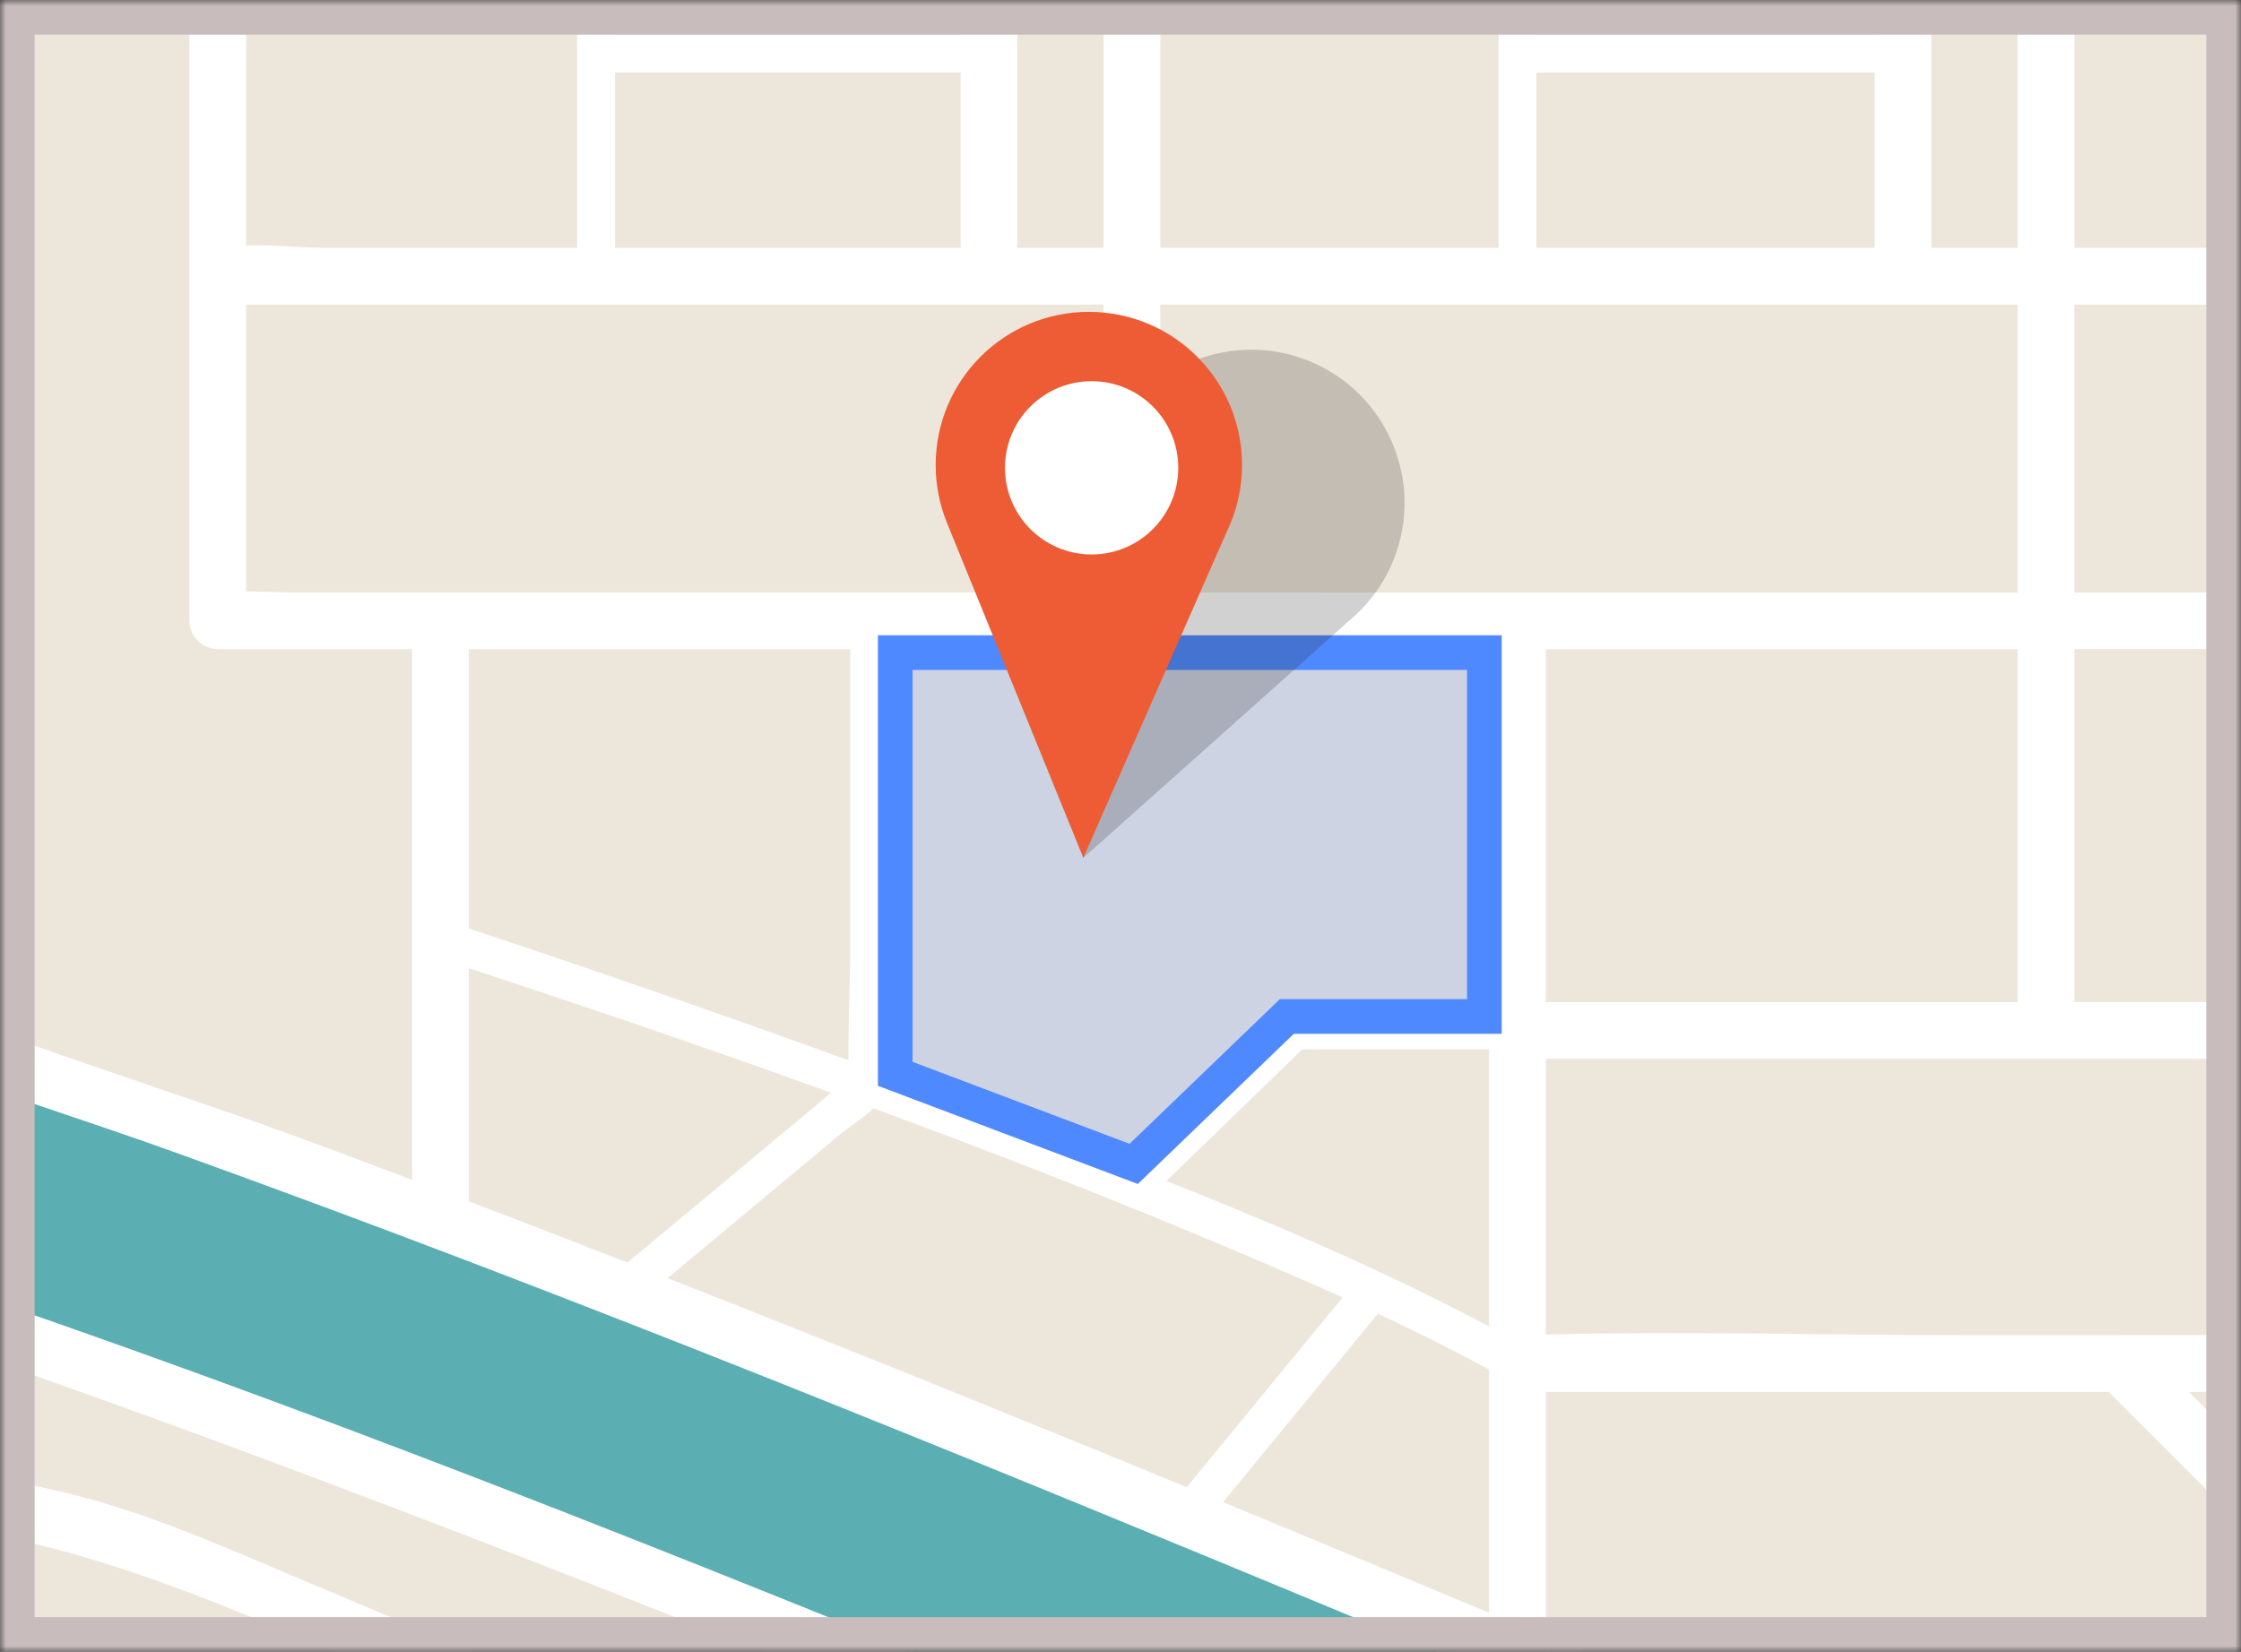 <svg width="194" height="143" viewBox="0 0 194 143" fill="none" xmlns="http://www.w3.org/2000/svg">
<rect x="0" y="0" width="194" height="143" fill="#333333" stroke="none"/>
<mask id="mask0_1143_508" style="mask-type:alpha" maskUnits="userSpaceOnUse" x="0" y="0" width="194" height="143">
<rect width="194" height="143" fill="#D9D9D9"/>
</mask>
<g mask="url(#mask0_1143_508)">
<path d="M420.783 -163.452H-234.061V163.971H420.783V-163.452Z" fill="#EDE6DB"/>
<path d="M38.135 105.534V53.741H131.368V142.009L38.135 105.534Z" fill="#EDE6DB"/>
<path d="M174.118 163.428H128.022C86.915 146.184 28.219 122.189 -7.629 110.309C-16.78 107.275 -24.949 103.755 -32.387 99.81C-32.496 99.755 -32.6 99.695 -32.709 99.641C-43.721 93.758 -53.118 86.948 -61.73 79.428C-61.806 79.362 -61.882 79.297 -61.953 79.231C-73.871 68.792 -84.278 56.994 -95.372 44.416C-107.296 30.898 -119.607 16.95 -135.541 2.636C-135.607 2.576 -135.667 2.522 -135.732 2.467C-136.731 1.567 -137.746 0.666 -138.778 -0.234C-151.973 -11.77 -166.827 -20.845 -181.517 -27.961C-213.25 -43.323 -244.213 -49.505 -256 -51.448V-69.68C-249.626 -68.747 -233.495 -66.008 -213.244 -59.721C-189.353 -52.31 -154.985 -38.319 -126.925 -13.795C-108.518 2.298 -94.357 18.347 -81.872 32.503C-58.019 59.532 -39.181 80.885 -1.964 93.218C49.277 110.195 145.998 151.352 174.118 163.428Z" fill="#5BAEB2"/>
<path d="M184.988 163.428H172.672C154.304 155.531 135.87 147.771 117.398 140.104C83.597 126.074 49.676 112.197 15.236 99.793C7.346 96.95 -0.693 94.473 -8.529 91.477C-18.641 87.619 -28.343 82.751 -37.358 76.754C-54.379 65.447 -68.393 50.571 -81.877 35.367C-97.533 17.725 -113.075 0.017 -130.898 -15.519C-147.296 -29.817 -166.466 -40.78 -186.477 -49.189C-202.57 -55.951 -219.345 -61.14 -236.382 -64.933C-241.577 -66.09 -246.805 -67.116 -252.06 -67.967C-252.977 -68.114 -253.899 -68.256 -254.821 -68.393C-255.16 -68.442 -255.493 -68.485 -255.825 -68.534C-255.858 -68.54 -255.924 -68.551 -256 -68.562V-73.473C-227.274 -69.675 -198.668 -60.835 -172.6 -48.294C-151.793 -38.281 -133.391 -25.118 -116.704 -9.195C-100.333 6.429 -85.937 23.848 -70.663 40.508C-56.775 55.657 -41.686 69.599 -23.443 79.357C-7.301 87.984 10.718 92.819 27.826 99.193C62.516 112.11 96.775 126.178 130.926 140.459C148.988 148.017 167.029 155.641 184.988 163.428Z" fill="white"/>
<path d="M128.464 163.427H115.897C103.384 158.183 90.833 153.021 78.254 147.929C61.425 141.119 44.53 134.45 27.537 128.055C19.138 124.895 10.707 121.796 2.238 118.821C-6.221 115.842 -14.826 113.239 -23.099 109.768C-40.076 102.652 -55.241 92.322 -68.649 79.754C-82.057 67.187 -93.779 52.966 -106.046 39.318C-120.278 23.498 -135.263 7.82 -152.491 -4.78C-168.033 -16.148 -185.255 -25.179 -203.181 -32.158C-216.748 -37.435 -230.75 -41.632 -244.982 -44.693C-248.639 -45.479 -252.311 -46.194 -256 -46.8V-51.771C-233.594 -48.377 -211.471 -41.413 -190.821 -32.306C-187.689 -30.925 -184.584 -29.479 -181.517 -27.962C-166.783 -20.699 -152.813 -11.891 -140.191 -1.353C-138.69 -0.098 -137.2 1.173 -135.732 2.466C-135.667 2.521 -135.607 2.576 -135.541 2.636C-121.146 15.269 -108.169 29.462 -95.498 43.798C-84.737 55.978 -74.079 68.371 -61.953 79.231C-61.882 79.296 -61.806 79.362 -61.73 79.427C-60.491 80.54 -59.23 81.632 -57.959 82.707C-50.079 89.353 -41.637 94.941 -32.709 99.64C-32.6 99.695 -32.496 99.754 -32.387 99.809C-24.6 103.88 -16.447 107.28 -7.967 110.123C25.839 121.452 59.007 134.745 91.99 148.257C104.175 153.25 116.339 158.292 128.464 163.427Z" fill="white"/>
<path d="M100.443 21.452H95.531V54.424H100.443V21.452Z" fill="white"/>
<path d="M179.575 22.047H174.664V55.019H179.575V22.047Z" fill="white"/>
<path d="M398.844 -121.703V-126.614H389.578C389.627 -138.865 389.971 -151.181 389.567 -163.416C389.562 -163.607 389.567 -163.804 389.567 -163.995H384.656V-126.614H340.727V-130.445C340.727 -141.435 341.142 -152.518 340.727 -163.503C340.721 -163.667 340.727 -163.831 340.727 -164H335.816V-126.619H304.983C304.951 -126.619 304.923 -126.614 304.896 -126.608C304.809 -126.608 304.716 -126.614 304.629 -126.619C294.746 -126.728 284.858 -126.619 274.981 -126.619H246.337V-163.995H241.425V-124.158C241.425 -122.832 242.549 -121.703 243.881 -121.703H302.238C306.877 -121.703 311.543 -120.933 313.616 -116.022C314.735 -113.37 314.353 -110.03 314.353 -107.209V-44.486C314.353 -41.326 319.264 -41.32 319.264 -44.486V-60.218H335.816V-24.747H293.431V-34.166C293.431 -36.862 293.534 -39.471 292.127 -41.932C289.873 -45.872 285.922 -46.941 281.725 -46.941H28.082C25.845 -46.941 23.564 -47.056 21.31 -47.023V-80.72C21.31 -83.749 20.486 -88.371 24.721 -88.78C26.696 -88.971 28.786 -88.78 30.767 -88.78H64.061C67.22 -88.78 67.226 -93.692 64.061 -93.692C56.808 -93.692 49.55 -93.746 42.292 -93.763C46.685 -113.964 51.078 -134.166 55.471 -154.368C56.121 -157.359 56.775 -160.355 57.425 -163.345C57.474 -163.574 57.49 -163.793 57.485 -164H52.546C48.994 -147.662 45.436 -131.318 41.883 -114.979H-24.889V-138.718H13.583C16.743 -138.718 16.748 -143.629 13.583 -143.629H-73.277V-163.995H-78.188V-143.623H-124.938V-163.995H-129.85V-120.791H-165.282C-171.809 -131.858 -178.336 -142.925 -184.862 -153.997C-186.827 -157.332 -188.791 -160.66 -190.756 -163.995H-196.087C-196.087 -163.602 -195.978 -163.181 -195.727 -162.756C-184.185 -143.176 -172.638 -123.602 -161.097 -104.022C-181.975 -104.044 -202.859 -104.224 -223.733 -104.033V-163.995H-228.644V-103.607C-233.517 -102.374 -236.993 -98.374 -237.173 -92.906C-237.211 -91.705 -237.184 -90.499 -237.173 -89.293H-256V-84.382H-237.173V-35.934C-237.228 -35.645 -237.233 -35.35 -237.173 -35.067V25.277H-256V30.189H-237.173V101.163C-243.034 97.081 -248.9 92.994 -254.761 88.912C-255.187 88.617 -255.607 88.486 -256 88.475V94.014C-249.724 98.385 -243.449 102.756 -237.173 107.127V112.328C-237.173 114.26 -237.179 116.197 -237.19 118.134H-256V123.046H-237.222C-237.272 129.932 -237.348 136.825 -237.359 143.717H-256V148.628H-237.353C-237.337 153.321 -237.293 158.009 -237.173 162.696C-237.168 162.942 -237.173 163.188 -237.173 163.428H-232.262V123.046H-194.063V163.428H-189.151V157.425H-126.395V163.428H-121.484C-121.484 161.43 -121.473 159.428 -121.457 157.425H-83.083C-79.923 157.425 -79.918 152.514 -83.083 152.514H-121.413C-121.386 149.829 -121.364 147.149 -121.348 144.464H-83.083C-79.923 144.464 -79.918 139.553 -83.083 139.553H-121.337C-121.337 136.825 -121.37 134.096 -121.435 131.368H-64.147C-57.44 138.112 -50.739 144.852 -44.032 151.597C-40.114 155.542 -36.191 159.482 -32.273 163.428H-26.357C-26.33 162.844 -26.537 162.233 -27.072 161.692C-35.765 152.95 -44.464 144.202 -53.157 135.46C-54.51 134.096 -55.869 132.732 -57.222 131.373H-40.387C-28.332 131.373 -15.65 130.483 -3.694 132.312C11.951 134.707 26.745 142.309 41.223 148.399C49.567 151.908 57.905 155.417 66.249 158.931C69.731 160.399 73.196 161.965 76.699 163.433H85.507C85.469 162.478 84.972 161.523 83.891 161.065C72.164 156.132 60.443 151.198 48.715 146.265C41.059 143.046 33.403 139.826 25.752 136.601C20.29 134.303 14.871 131.88 9.185 130.183C-5.069 125.927 -19.558 126.456 -34.21 126.456H-62.106C-70.504 118.014 -78.897 109.567 -87.296 101.125H-40.496C-37.337 101.125 -37.331 96.213 -40.496 96.213H-92.174C-95.962 92.404 -99.743 88.601 -103.53 84.792C-109.015 79.28 -114.494 73.763 -119.978 68.251C-108.933 65.135 -97.893 62.02 -86.848 58.909C-83.809 58.052 -85.102 53.31 -88.153 54.172C-100.082 57.539 -112.011 60.901 -123.94 64.268C-128.087 60.099 -132.234 55.929 -136.376 51.755C-136.415 51.717 -136.453 51.689 -136.491 51.651V35.264C-136.491 31.226 -136.224 27.051 -136.666 23.018C-136.666 23.013 -136.666 23.007 -136.666 22.996V4.944C-136.666 1.785 -141.577 -1.468 -141.577 1.697V10.063C-144.234 6.298 -147.82 3.187 -152.06 1.092C-171.22 -8.382 -190.636 -17.375 -209.921 -26.603C-217.37 -30.166 -224.813 -33.73 -232.262 -37.298V-84.393H-149.599C-147.214 -80.322 -144.813 -76.262 -142.352 -72.24C-140.846 -69.779 -138.581 -70.232 -135.983 -70.232H-78.194C-78.194 -70.123 -78.194 -70.019 -78.194 -69.91C-78.106 -66.712 -76.851 -63.754 -74.15 -61.893C-71.225 -59.88 -67.776 -60.224 -64.409 -60.224C-61.277 -60.224 -58.439 -59.4 -58.182 -55.705C-58.133 -54.99 -58.182 -54.254 -58.182 -53.533V-46.941H-160.813C-163.705 -46.941 -166.679 -47.138 -169.572 -46.941C-169.702 -46.93 -169.833 -46.941 -169.964 -46.941C-173.124 -46.941 -173.13 -42.03 -169.964 -42.03H-58.188V-6.805H-115.23C-118.39 -6.805 -118.395 -1.893 -115.23 -1.893H-58.188V23.908C-58.188 25.234 -57.064 26.363 -55.732 26.363H-26.81V53.741C-26.81 56.901 -21.899 56.906 -21.899 53.741V26.363H-2.979C-1.653 26.363 -0.523 25.239 -0.523 23.908V-42.03H16.393V53.741C16.393 55.067 17.517 56.197 18.849 56.197H35.673V105.534C35.673 108.694 40.584 108.699 40.584 105.534V56.197H128.907V142.554C128.907 145.714 133.818 146.756 133.818 143.591V120.497H182.544C192.126 130.08 201.703 139.657 211.286 149.239H160.59C157.938 149.239 155.204 149.043 152.557 149.239C152.437 149.25 152.312 149.239 152.186 149.239C149.027 149.239 149.021 154.151 152.186 154.151H216.279C217.098 154.685 218.014 154.593 218.735 154.151H270.315C270.997 154.833 271.679 155.515 272.356 156.197C274.768 158.609 277.18 161.021 279.586 163.428H285.824C285.775 162.942 285.556 162.451 285.114 162.009C282.495 159.389 279.875 156.77 277.256 154.151H350.37C352.329 154.151 354.337 154.254 356.318 154.233V163.428H361.229V56.377C366.009 56.841 370.544 58.243 374.762 60.819C378.075 62.843 381.365 64.917 384.651 66.996V123.237C384.651 136.415 384.214 149.681 384.651 162.855C384.656 163.046 384.651 163.242 384.651 163.433H389.562V70.101C390.331 70.587 391.106 71.078 391.876 71.558C393.78 72.754 395.69 73.949 397.595 75.149C398.02 75.416 398.44 75.531 398.833 75.537V70.134C395.739 68.197 392.651 66.254 389.556 64.317V-60.207H398.833V-65.118H389.556V-121.692H398.833L398.844 -121.703ZM-232.262 30.183H-202.385V50.194H-232.262V30.183ZM-161.501 152.514H-189.151V123.046H-161.501V152.514ZM-136.491 74.036V58.603C-125.457 69.703 -114.417 80.803 -103.383 91.902C-91.929 103.422 -80.48 114.936 -69.026 126.456H-87.323C-98.821 126.456 -110.385 126.102 -121.877 126.418C-123.17 121.381 -127.525 118.178 -133.053 118.134C-134.199 118.123 -135.345 118.129 -136.491 118.129V74.036ZM-135.907 123.046C-132.475 123.046 -128.524 122.658 -126.865 126.582C-126.041 128.53 -126.401 131.16 -126.401 133.223V152.508H-156.595V123.04H-135.907V123.046ZM-197.473 -10.046V-15.214C-191.989 -12.589 -186.505 -9.964 -181.02 -7.339C-172.584 -3.301 -164.147 0.737 -155.711 4.775C-150.106 7.455 -145.484 11.449 -143.083 17.332C-142.019 19.935 -141.621 22.587 -141.479 25.272H-197.479V-10.052L-197.473 -10.046ZM-197.473 30.183H-141.397C-141.397 30.729 -141.397 31.269 -141.397 31.815V50.052C-142.848 50.036 -144.355 50.194 -145.735 50.194H-197.468V30.183H-197.473ZM-150.783 55.105H-141.402V118.134C-141.844 118.134 -142.281 118.134 -142.723 118.134H-232.262V55.105H-150.783ZM-202.385 -17.566V25.272H-232.262V-31.869C-222.303 -27.099 -212.344 -22.335 -202.385 -17.566ZM-185.741 -89.299H-232.262V-90.707C-232.262 -92.726 -232.426 -94.707 -231.187 -96.491C-228.742 -100.011 -223.449 -99.105 -219.722 -99.105H-158.199C-156.278 -95.842 -154.374 -92.573 -152.469 -89.299H-185.741ZM-78.194 -118.996V-82.608C-78.194 -80.125 -78.232 -77.632 -78.237 -75.143H-138.363C-144.196 -85.031 -150.024 -94.925 -155.858 -104.813C-158.035 -108.507 -160.213 -112.196 -162.39 -115.891H-127.4C-126.073 -115.891 -124.944 -117.015 -124.944 -118.346V-138.718H-78.194V-119.001V-118.996ZM-73.282 -138.712H-29.806V-114.974H-73.282V-138.712ZM-63.503 -65.129C-66.374 -65.162 -70.526 -64.311 -72.442 -67.012C-73.429 -68.404 -73.277 -69.981 -73.277 -71.58V-110.057H-29.8V-46.936H-53.266V-51.192C-53.266 -54.041 -52.927 -57.222 -54.215 -59.852C-56.022 -63.531 -59.58 -65.08 -63.498 -65.124L-63.503 -65.129ZM-5.429 15.384V21.457H-53.271V-42.024H-28.049C-27.59 -41.904 -27.099 -41.904 -26.646 -42.024H-5.429V15.389V15.384ZM16.399 -84.043V-46.941H-24.895V-110.063H40.808C40.142 -106.996 39.477 -103.934 38.811 -100.868C38.298 -98.499 37.779 -96.131 37.267 -93.763C33.337 -93.763 29.408 -93.741 25.479 -93.692C19.678 -93.615 16.399 -89.572 16.399 -84.043ZM327.079 -65.129H319.264V-105.757C319.264 -108.42 319.45 -111.165 319.172 -113.817C318.85 -116.895 317.578 -119.591 315.685 -121.703H335.816V-65.129H327.079ZM293.431 -19.836H335.816V-18.87C335.816 -8.464 335.93 1.948 335.816 12.355C335.772 16.573 333.202 20.328 328.945 21.256C328.47 21.359 327.985 21.425 327.488 21.468C327.352 21.468 327.221 21.457 327.084 21.457C326.85 21.457 326.637 21.49 326.435 21.545C324.623 21.616 322.746 21.457 321.027 21.457H293.431V-19.836ZM246.337 -35.956V-42.03H278.222C280.508 -42.03 283.854 -42.559 285.944 -41.397C288.667 -39.885 288.525 -37.151 288.525 -34.526V-24.747H246.337V-35.956ZM179.575 -35.956V-42.03H234.653C236.765 -42.03 239.182 -41.746 241.425 -41.828V21.452H179.581V-35.962L179.575 -35.956ZM167.199 -35.956V-42.03H174.664V21.452H167.199V-35.962V-35.956ZM100.443 -35.956V-42.03H162.287V21.452H100.443V-35.962V-35.956ZM88.066 -35.956V-42.03H95.531V21.452H88.066V-35.962V-35.956ZM21.31 -17.719V-42.03H44.814C47.711 -42.03 50.68 -41.833 53.572 -42.03H83.16V21.452H28.082C25.971 21.452 23.553 21.168 21.31 21.25V-17.719ZM114.254 51.285H25.065C23.848 51.285 22.565 51.193 21.31 51.198V26.369H234.653C237.573 26.369 240.574 26.565 243.488 26.369C243.619 26.358 243.75 26.369 243.875 26.369C244.596 26.369 245.141 26.107 245.534 25.714C245.562 25.692 245.589 25.659 245.616 25.637C245.633 25.621 245.649 25.605 245.66 25.588C246.058 25.195 246.326 24.644 246.326 23.919V-19.831H288.514V23.919C288.514 25.245 289.638 26.374 290.97 26.374H314.626C318.473 26.374 322.828 26.773 326.91 26.358C326.97 26.358 327.019 26.374 327.079 26.374C331.243 26.374 334.981 29.463 335.69 33.594C336.007 35.438 335.81 37.457 335.81 39.318V51.296H114.249L114.254 51.285ZM324.629 56.197V106.494C324.629 110.538 323.865 114.958 318.861 115.559C317.922 115.673 316.918 115.586 315.979 115.586H295.161V56.197H324.629ZM290.249 56.197V115.586H238.697L228.328 105.217C223.892 100.781 219.45 96.339 215.013 91.902C213.431 90.32 211.21 87.046 208.803 86.751C204.939 86.281 200.727 86.751 196.847 86.751H179.581V56.191H290.255L290.249 56.197ZM174.664 56.197V86.756H133.818V56.197H174.664ZM183.63 115.586H169.349C157.529 115.586 145.643 115.226 133.823 115.537V91.662H207.832L231.75 115.58H183.755C183.712 115.58 183.668 115.58 183.63 115.58V115.586ZM229.278 149.239H218.233C208.683 139.69 199.128 130.134 189.578 120.584C189.551 120.557 189.518 120.524 189.491 120.497H236.661C246.244 130.08 255.821 139.657 265.403 149.239H229.278ZM356.323 90.8V149.239H272.35C262.768 139.657 253.191 130.08 243.608 120.497H314.828C315.892 120.497 316.956 120.53 318.02 120.497C324.421 120.301 329.322 115.509 329.54 109.076C329.802 101.223 329.54 93.321 329.54 85.468V56.197H356.323V90.8ZM384.656 41.326V61.228C384.094 60.873 383.526 60.519 382.964 60.164C380.923 58.882 378.899 57.567 376.831 56.328C371.363 53.037 365.125 51.356 358.757 51.285C354.762 51.242 350.768 51.285 346.773 51.285H340.727V36.901C340.727 33.812 340.443 30.843 338.801 28.115C337.78 26.418 336.399 24.983 334.795 23.88C336.165 22.996 337.398 21.828 338.43 20.284C341.032 16.393 340.727 12.093 340.727 7.695V-19.836H384.656V41.326ZM384.656 -52.917V-24.747H340.727V-60.218H384.656V-52.917ZM384.656 -65.129H340.727V-121.703H384.656V-65.129Z" fill="white"/>
<path d="M243.226 2.99H212.765V-24.89C212.934 -25.321 212.934 -25.817 212.765 -26.248V-44.486C212.765 -46.592 209.49 -46.598 209.49 -44.486V-27.203H177.119C175.013 -27.203 175.007 -23.929 177.119 -23.929H209.49V23.913C209.49 26.019 212.765 26.025 212.765 23.913V6.27H243.226C245.332 6.27 245.338 2.996 243.226 2.996V2.99Z" fill="white"/>
<path d="M164.743 2.99H132.999V-44.486C132.999 -46.592 129.725 -46.598 129.725 -44.486V-27.203H97.354C95.247 -27.203 95.242 -23.929 97.354 -23.929H129.725V23.913C129.725 26.019 132.999 26.025 132.999 23.913V6.27H164.743C166.849 6.27 166.855 2.996 164.743 2.996V2.99Z" fill="white"/>
<path d="M49.965 15.383V23.913C49.965 26.019 53.239 26.024 53.239 23.913V6.27H85.61C87.717 6.27 87.722 2.996 85.61 2.996H53.239V-44.48C53.239 -46.587 49.965 -46.592 49.965 -44.48V-27.198H18.221C16.115 -27.198 16.11 -23.924 18.221 -23.924H49.965V15.389V15.383Z" fill="white"/>
<path d="M132.192 116.628C122.222 111.035 111.635 106.473 100.972 102.238C103.101 100.175 105.229 98.118 107.357 96.055C109 94.462 110.648 92.868 112.29 91.275C112.448 91.122 112.596 90.98 112.738 90.844H131.363C133.469 90.844 133.474 87.57 131.363 87.57H113.851C110.582 86.394 110.435 88.121 110.435 88.175C110.184 84.426 110.435 91.93 110.435 88.175C110.435 88.23 110.424 88.372 110.413 88.536C108.945 89.594 107.663 91.199 106.364 92.459C103.45 95.281 100.536 98.102 97.622 100.918C94.779 99.804 91.93 98.713 89.087 97.622C85.027 96.066 80.956 94.544 76.879 93.043C76.879 92.852 76.874 92.661 76.874 92.459V53.742C76.874 51.635 73.6 51.63 73.6 53.742V83.068C73.6 83.548 73.431 88.748 73.452 91.788C64.721 88.612 55.946 85.551 47.144 82.576C44.29 81.611 41.431 80.65 38.56 79.722C36.552 79.068 35.69 82.233 37.693 82.882C49.147 86.604 60.579 90.484 71.93 94.598C71.712 94.789 71.499 94.986 71.281 95.166C69.01 97.059 66.74 98.948 64.476 100.841C60.585 104.083 56.694 107.33 52.798 110.571C51.177 111.919 53.507 114.227 55.111 112.885C58.522 110.042 61.927 107.204 65.338 104.361C67.728 102.369 70.118 100.377 72.508 98.385C73.436 97.611 74.669 96.836 75.624 95.952C86.609 99.995 97.502 104.263 108.252 108.836C110.92 109.971 113.578 111.128 116.225 112.323C111.362 118.238 106.506 124.154 101.644 130.069C100.317 131.684 102.62 134.015 103.957 132.383C109.065 126.167 114.173 119.946 119.281 113.731C123.095 115.515 126.86 117.403 130.533 119.466C132.372 120.497 134.026 117.671 132.187 116.639L132.192 116.628ZM110.397 88.885C110.397 88.999 110.408 89.087 110.44 89.114C110.375 89.054 110.369 88.972 110.397 88.885Z" fill="white"/>
<rect x="1.5" y="1.5" width="191" height="140" stroke="#C8BCBC" stroke-width="3"/>
<path d="M128.5 56.5V88H111.396L110.96 88.42L98.143 100.761L77.5 92.963V56.5H128.5Z" fill="#4F89FF" fill-opacity="0.2" stroke="#4F89FF" stroke-width="3"/>
</g>
<g clip-path="url(#clip0_1143_508)">
<path opacity="0.2" d="M117.44 53.16C118.65 52.02 119.66 50.64 120.39 49.04C123.43 42.38 120.49 34.51 113.83 31.47C107.17 28.43 99.3 31.37 96.26 38.03C95.53 39.63 95.15 41.31 95.08 42.96L93.78 74.27L117.44 53.16Z" fill="#191919"/>
<path d="M106.55 45.24C107.17 43.7 107.52 42.02 107.52 40.26C107.53 32.94 101.59 27 94.26 27C86.93 27 81 32.94 81 40.26C81 42.02 81.35 43.7 81.97 45.24L93.78 74.26L106.55 45.24Z" fill="#ED5C35"/>
<path d="M94.5 48C98.642 48 102 44.642 102 40.5C102 36.358 98.642 33 94.5 33C90.358 33 87 36.358 87 40.5C87 44.642 90.358 48 94.5 48Z" fill="white"/>
</g>
<defs>
<clipPath id="clip0_1143_508">
<rect width="40.6" height="47.26" fill="white" transform="translate(81 27)"/>
</clipPath>
</defs>
</svg>
